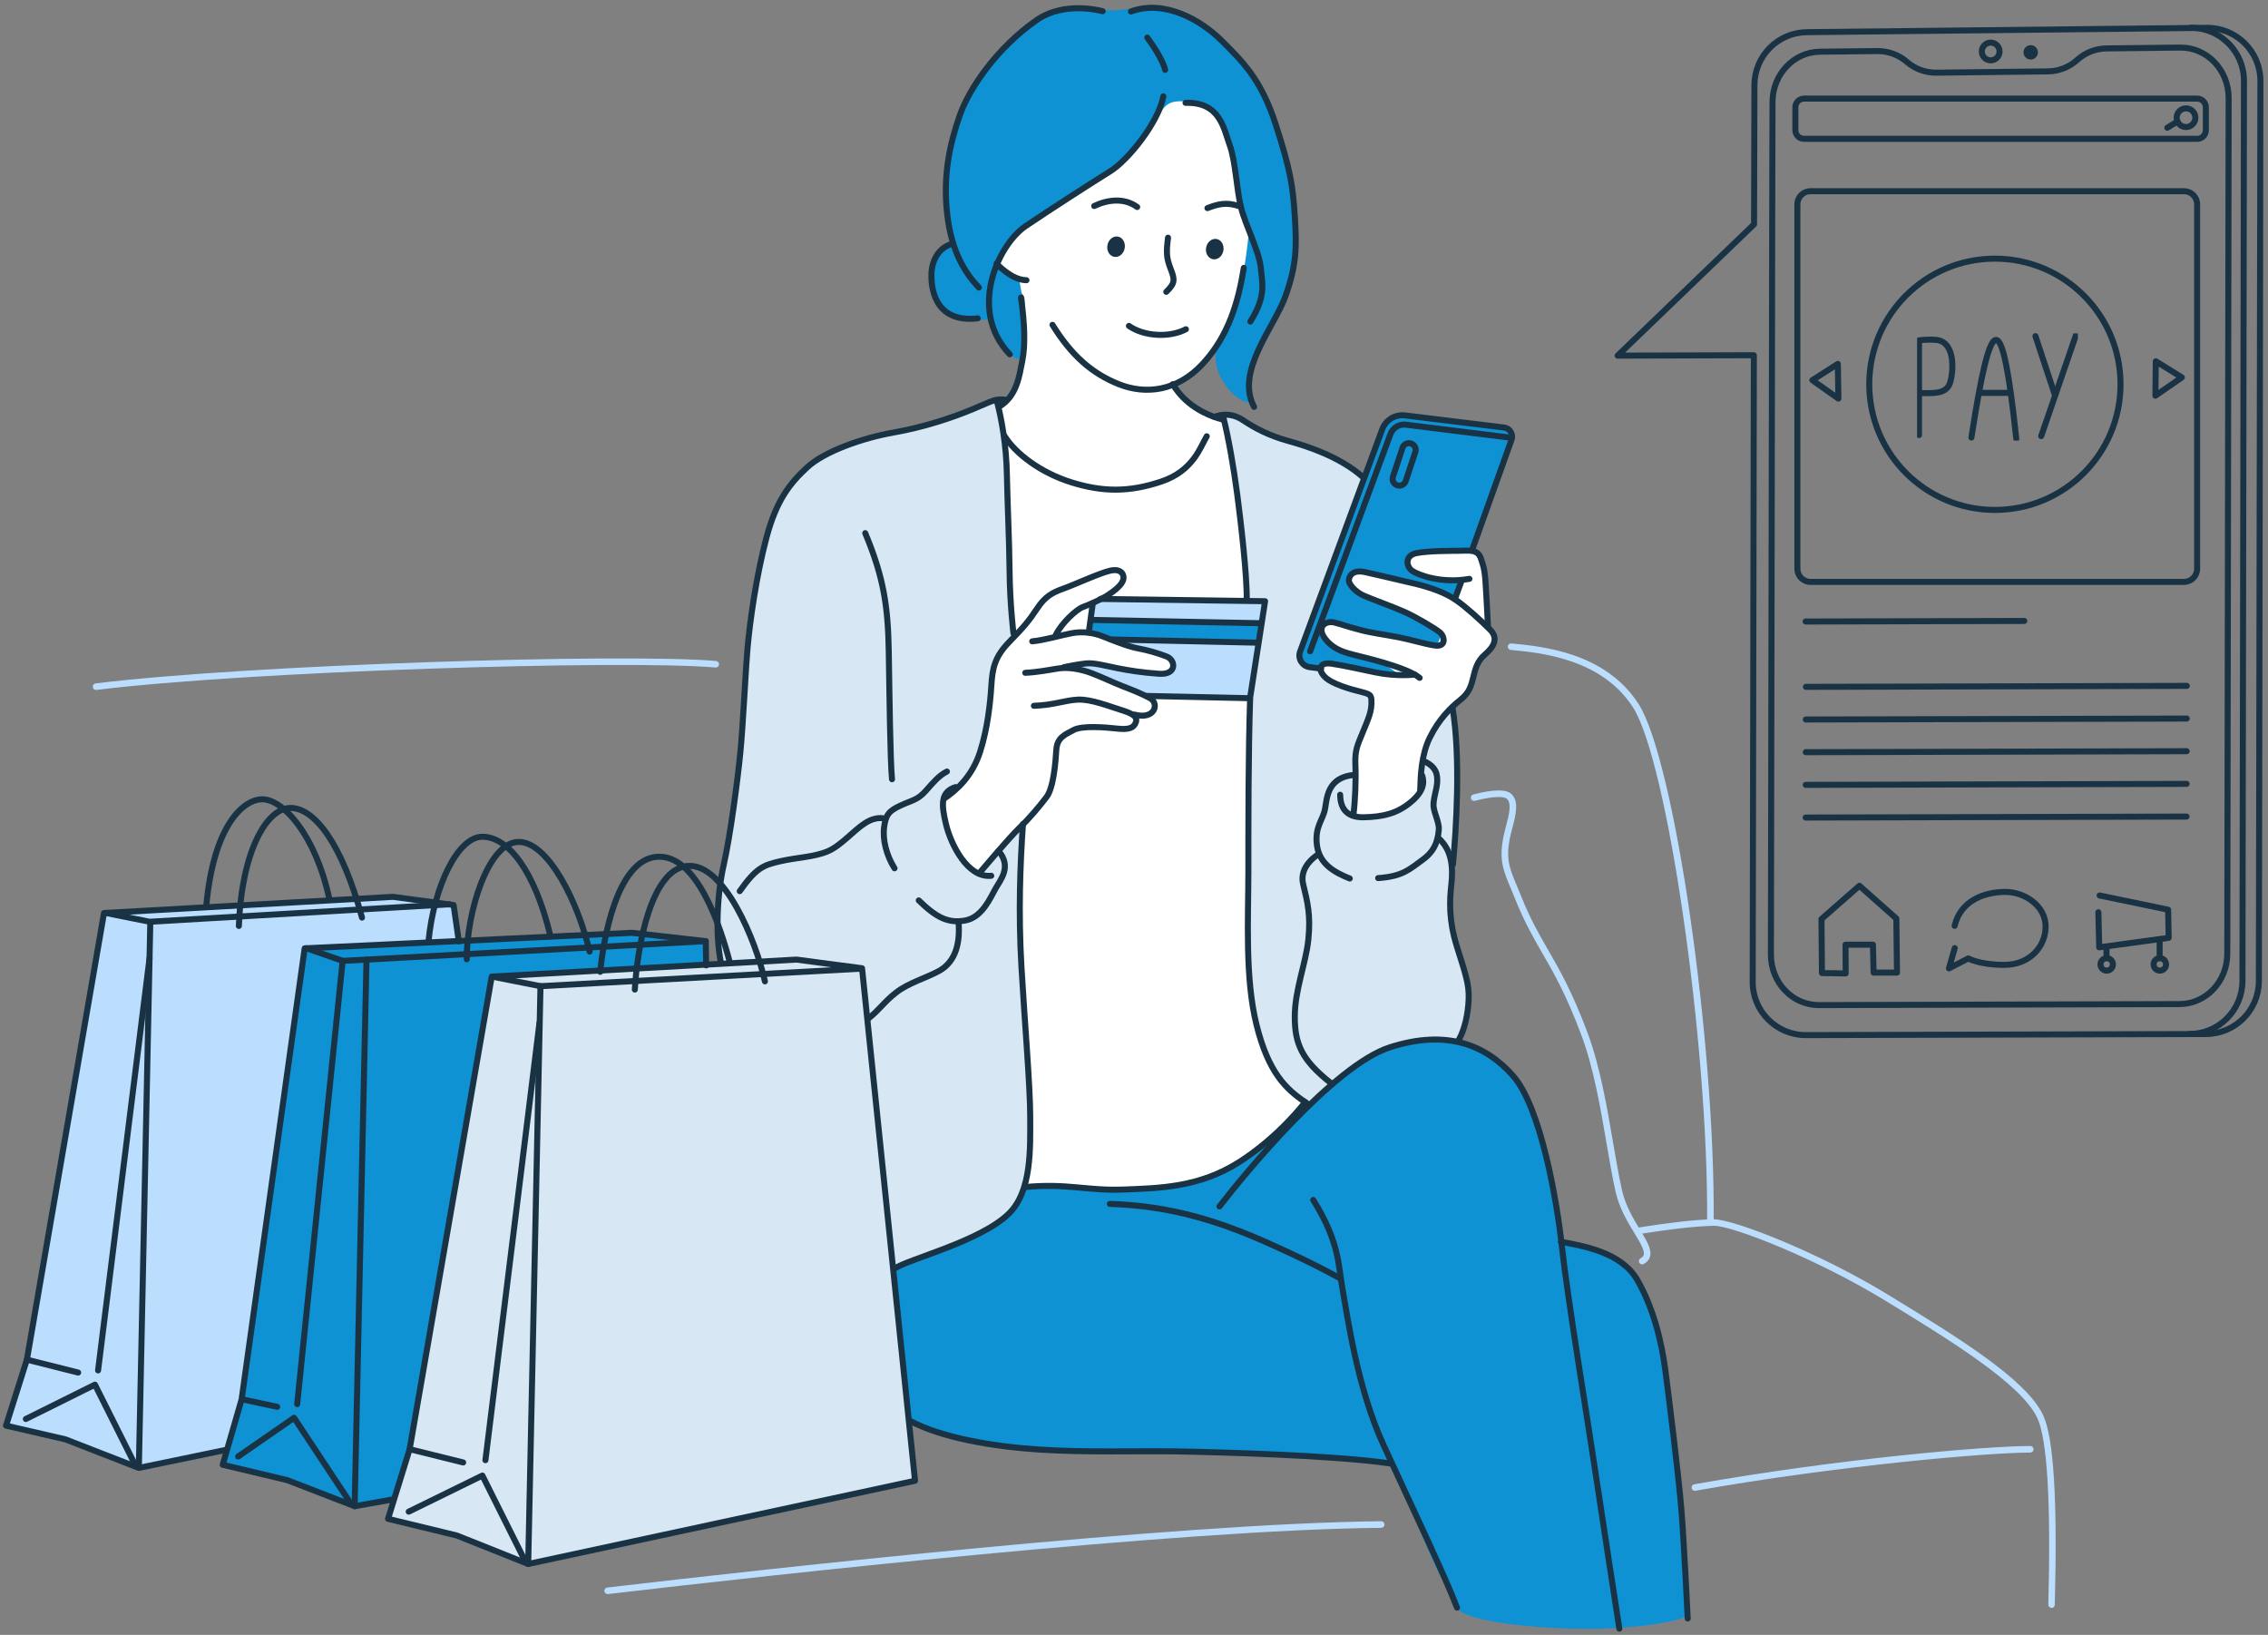 <svg width="376" height="271" viewBox="0 0 376 271" fill="none" xmlns="http://www.w3.org/2000/svg">
<rect x="0" y="0" width="376" height="271" fill="#808080" stroke="none"/>
<path fill-rule="evenodd" clip-rule="evenodd" d="M166.532 71.84C166.532 71.84 167.093 85.515 167.312 90.416C167.688 98.742 167.576 106.012 168.149 114.332C168.474 119.019 169.367 197.053 169.367 197.053C169.367 197.053 175.435 196.615 176.659 196.789C179.814 197.238 191.109 197.21 194.77 196.671C199.542 195.963 204.268 192.893 208.501 190.686C210.528 189.631 217.433 182.642 217.433 182.642C217.433 182.642 214.587 180.16 214.143 179.088C213.509 177.539 212.903 175.967 212.454 174.356C210.259 166.446 209.821 158.114 207.553 150.176C205.593 143.316 209.181 138.55 208.63 131.516C207.957 122.949 209.226 100.443 208.934 93.15C208.642 85.959 203.017 69.712 203.017 69.712L200.327 68.735C200.327 68.735 199.115 72.306 198.301 73.165C196.089 75.506 193.45 79.043 190.307 79.834C184.401 81.311 179.163 79.812 173.566 77.633C171.612 76.876 166.532 71.834 166.532 71.834V71.84Z" fill="white"/>
<path fill-rule="evenodd" clip-rule="evenodd" d="M202.45 68.769C202.45 68.769 203.679 73.821 204.459 77.268C205.453 81.686 206.009 88.839 206.278 92.617C206.901 101.341 206.84 109.823 207.059 118.575C207.306 128.31 206.963 138.449 206.84 148.189C206.75 155.122 206.598 160.798 207.727 167.579C208.35 171.313 209.399 174.866 211.606 178.077C212.942 180.02 217.04 183.382 217.04 183.382C217.04 183.382 227.892 176.483 232.209 174.327C233.904 173.48 241.904 172.811 241.904 172.811C241.904 172.811 243.543 168.494 243.482 165.631C243.369 160.573 240.417 155.835 240.417 150.777C240.417 146.224 241.438 134.682 241.674 128.664C241.882 123.403 240.815 117.329 240.815 117.329C240.815 117.329 240.119 108.324 239.266 102.699C238.407 97.04 237.727 91.601 234.64 86.61C233.135 84.179 226.921 79.89 226.921 79.89C226.921 79.89 224.422 77.302 222.373 76.286C218.079 74.153 214.093 73.277 209.905 71.795C208.754 71.391 207.21 69.897 205.273 69.123C203.662 68.477 202.45 68.763 202.45 68.763V68.769Z" fill="#D7E8F4"/>
<path fill-rule="evenodd" clip-rule="evenodd" d="M166.846 65.827C166.846 65.827 165.409 65.85 164.073 66.523C160.912 68.129 157.331 69.184 154.271 70.279C147.478 72.704 138.479 72.777 132.994 78.256C127.582 83.668 126.156 91.977 125.045 98.921C123.922 105.944 123.198 114.432 123.002 121.989C122.828 128.866 120.441 140.79 119.571 145.887C118.83 150.227 119.06 153.78 119.094 155.268C119.128 156.761 119.65 159.703 119.65 159.703C119.65 159.703 124.287 162.022 126.201 163.094C128.076 164.144 131.574 166.631 133.033 167.944C142.313 176.292 143.56 187.683 145.154 199.242C145.788 203.823 148.062 210.649 148.062 210.649C148.062 210.649 152.413 208.522 153.047 208.325C154.804 207.769 162.013 204.884 163.658 204.064C167.211 202.29 168.94 199.893 169.883 196.306C170.826 192.718 171.399 182.58 169.895 170.499C168.721 161.073 169.069 151.585 169.182 142.592C169.221 139.252 169.642 135.417 169.642 135.417C169.642 135.417 169.187 124.246 169.401 119.681C169.664 114.034 168.065 105.59 168.065 105.59C168.065 105.59 167.116 94.801 167.29 86.84C167.368 83.298 167.256 78.947 167.037 76.538C166.751 73.4 166.852 65.833 166.852 65.833L166.846 65.827Z" fill="#D7E8F4"/>
<path fill-rule="evenodd" clip-rule="evenodd" d="M181.19 99.207L209.731 99.657L207.25 115.847L180.32 114.376L179.663 110.637L181.19 99.207Z" fill="#BBDEFF"/>
<path fill-rule="evenodd" clip-rule="evenodd" d="M156.662 132.217C156.662 132.217 158.448 131.448 160.3 128.855C161.642 126.974 163.146 123.409 163.416 121.972C164.073 118.396 163.882 113.512 164.971 109.975C165.88 107.017 167.116 106.786 168.946 104.664C170.512 102.845 171.843 100.347 173.948 98.843C175.896 97.456 180.64 96.199 182.778 95.132C183.441 94.801 185.585 94.29 186.399 94.537C187.236 94.79 185.49 97.181 184.872 97.799C182.778 99.893 179.831 99.556 177.99 101.689C177.759 101.958 174.913 104.827 175.026 105.276C175.127 105.675 178.674 104.507 179.606 104.586C180.898 104.704 184.648 105.024 185.22 105.136C186.107 105.31 185.905 106.697 187.511 107.056C189.711 107.55 192.737 108.094 194.264 109.229C194.871 109.678 194.82 110.16 194.713 110.986C194.641 111.575 193.086 111.867 192.827 111.884C190.009 112.064 185.467 110.834 183.014 110.419C180.561 109.998 178.579 110.054 178.579 110.581C178.579 111.435 187.533 113.759 189.717 115.252C190.071 115.494 192.625 116.891 191.929 117.711C191.233 118.531 188.858 118.817 188.858 118.817C188.858 118.817 188.129 120.524 187.713 120.658C185.872 121.27 179.112 120.574 179.112 120.574C179.112 120.574 177.72 120.956 176.575 121.764C174.251 123.404 175.407 126.907 174.633 129.382C172.965 134.716 167.772 138.6 165.639 140.852C163.506 143.103 163.175 145.478 161.541 144.417C158.908 142.704 156.808 137.663 156.46 134.794C156.337 133.756 156.668 132.212 156.668 132.212L156.662 132.217Z" fill="white"/>
<path fill-rule="evenodd" clip-rule="evenodd" d="M165.981 67.478C165.981 67.478 167.806 66.394 168.805 62.841C169.872 59.068 170.113 52.724 169.861 49.558C169.754 48.222 166.711 46.577 165.881 45.746C164.342 44.208 164.095 42.614 165.095 40.346C166.509 37.146 169.069 34.547 171.343 31.981C177.019 25.576 183.177 18.339 191.777 16.099C194.977 15.263 198.93 14.555 201.624 17.054C203.567 18.856 205.049 22.454 205.857 24.891C207.019 28.388 207.115 32.161 207.232 35.798C207.401 41.092 205.829 49.878 203.252 54.667C201.388 58.125 201.45 58.119 198.896 61.1C198.649 61.387 194.888 64.121 194.888 64.121C194.888 64.121 195.791 65.906 197.262 66.922C199.62 68.556 201.327 69.117 201.327 69.117C201.327 69.117 200.384 73.277 197.464 76.69C193.647 81.153 187.544 81.799 181.97 81.047C178.573 80.592 175.419 79.643 172.415 77.931C169.17 76.078 166.919 72.979 166.919 72.979L165.976 67.483L165.981 67.478Z" fill="white"/>
<path fill-rule="evenodd" clip-rule="evenodd" d="M231.564 112.192C229.267 112.978 226.382 111.687 224.024 111.272C221.66 110.856 218.348 110.789 218.348 110.789C218.348 110.789 215.109 110.216 215.266 109.268C215.541 107.628 217.332 103.418 217.332 103.418L229.149 71.514C229.149 71.514 229.812 69.897 230.789 69.252C231.76 68.606 233.051 68.937 233.051 68.937L247.833 70.655C247.833 70.655 250.168 71.014 250.6 71.553C251.459 72.62 250.252 74.242 250.252 74.242L244.088 91.05L238.317 106.809C238.317 106.809 234.949 111.03 231.558 112.192H231.564Z" fill="#0F92D4"/>
<path fill-rule="evenodd" clip-rule="evenodd" d="M230.598 134.867C233.36 133.947 235.633 131.14 235.633 131.14C235.633 131.14 236.043 123.42 239.007 119.552C239.479 118.935 242.859 115.376 243.268 114.809C244.414 113.22 245.02 109.644 245.261 109.464C246.131 108.807 247.77 107 247.827 106.298C247.922 105.018 246.474 104.008 246.474 104.008C246.474 104.008 246.502 96.008 246.204 94.773C245.946 93.683 245.615 92.359 244.84 91.814C243.167 90.635 240.422 91.09 238.867 91.331C236.599 91.691 234 91.427 233.365 92.695C233.034 93.364 233.68 94.604 235.28 95.306C236.88 96.008 242.106 96.401 242.106 96.401L240.938 99.247C240.938 99.247 238.833 98.006 238.597 97.922C235.465 96.749 231.159 95.811 227.869 95.154C227.437 95.07 223.075 94.189 223.384 95.895C223.546 96.794 225.843 98.753 226.505 99.095C229.806 100.791 233.91 101.942 235.398 102.761C236.891 103.581 238.872 104.339 239.299 105.377C239.501 105.866 239.692 106.753 239.181 106.899C238.249 107.163 234.056 106.034 233.175 105.883C229.587 105.265 227.235 105.215 223.816 103.935C222.682 103.514 220.341 102.026 219.134 103.233C217.444 104.923 220.818 107.224 222.137 107.758C223.182 108.184 227.128 109.161 228.419 109.706C229.705 110.25 231.479 111.21 231.692 111.85C231.816 112.221 227.617 111.424 226.971 111.266C224.624 110.677 223.075 110.233 220.695 110.02C220.206 109.975 219.083 109.919 218.82 110.565C218.455 111.48 220.341 112.827 221.705 113.529C223.069 114.23 226.174 113.77 227.319 115.634C228.285 117.2 225.596 121.602 225.281 123.173C224.456 127.283 224.63 135.154 224.63 135.154C224.63 135.154 227.836 135.794 230.598 134.873V134.867Z" fill="white"/>
<path fill-rule="evenodd" clip-rule="evenodd" d="M169.934 196.772C169.934 196.772 168.536 200.864 165.701 202.818C163.994 203.991 159.795 205.99 156.168 207.096C153.754 207.831 148.315 210.627 148.315 210.627L150.734 235.457C150.734 235.457 154.249 236.951 157.19 237.731C160.828 238.708 164.286 239.073 167.481 239.814C172.617 240.998 181.274 240.386 186.467 240.386C194.961 240.386 202.528 240.953 211.022 240.953C216.535 240.953 230.396 242.57 230.396 242.57C230.396 242.57 233.871 250.037 236.661 256.65C238.716 261.528 239.518 262.286 241.556 266.485C242.684 268.815 254.569 270.022 263.652 270C271.214 269.977 279.832 268.703 279.832 267.501C279.832 266.39 279.748 264.408 279.31 257.206C278.956 251.35 277.794 243.328 277.216 235.485C276.677 228.193 274.353 219.149 271.894 212.755C269.648 206.922 259.088 206.085 259.088 206.085C259.088 206.085 257.567 196.648 256.983 194.1C256.405 191.551 255.698 189.451 254.659 185.331C253.632 181.261 250.51 177.842 248.843 176.517C246.648 174.771 244.228 173.306 241.955 172.638C235.05 170.605 227.493 174.659 221.829 179.183C216.905 183.119 213.756 187.239 209.461 190.102C205.599 192.679 200.681 194.947 196.151 196.025C189.633 197.575 188.6 197.047 181.925 197.047C181.471 197.047 175.189 196.654 173.74 196.581C171.893 196.485 169.928 196.766 169.928 196.766L169.934 196.772Z" fill="#0F92D4"/>
<path fill-rule="evenodd" clip-rule="evenodd" d="M168.951 46.392L165.437 43.72C165.437 43.72 166.633 40.862 167.812 39.464C170.187 36.641 180.954 31.072 185.99 26.833C187.674 25.413 189.695 23.038 190.924 21.124C193.024 17.856 192.906 16.183 197.711 16.981C200.951 17.52 202.876 20.287 203.595 22.544C204.443 25.205 204.937 29.651 205.56 32.84C206.233 36.309 207.064 38.184 207.064 38.184C207.064 38.184 206.486 45.011 205.133 49.682C204.05 53.415 201.686 57.474 201.686 57.474C201.686 57.474 200.973 60.129 202.506 62.807C204.33 66.001 206.52 66.838 207.143 66.653C208.26 66.321 206.84 66.046 207.295 62.987C207.755 59.933 208.844 58.277 209.894 55.964C213.178 48.739 215.929 41.749 214.638 33.575C213.717 27.731 211.64 19.108 208.574 14.106C206.778 11.17 203.921 7.746 201.192 5.568C198.599 3.49 195.544 1.958 192.552 1.234C189.431 0.481 187.444 1.795 184.025 1.7C181.6 1.632 176.648 0.925 174.358 1.93C165.976 5.618 160.16 14.522 158.055 23.257C157.387 26.019 156.865 29.202 156.994 32.593C157.134 36.45 157.976 40.357 157.976 40.357C157.976 40.357 155.001 42.238 154.664 44.04C154.339 45.769 155.327 49.906 156.64 51.22C157.634 52.214 159.004 52.983 160.126 53.095C161.075 53.19 164.376 52.921 164.376 52.921C164.376 52.921 166.38 59.865 169.266 59.5C170.484 59.349 169.861 55.885 169.81 53.016C169.76 50.142 168.968 46.381 168.968 46.381L168.951 46.392Z" fill="#0F92D4"/>
<path fill-rule="evenodd" clip-rule="evenodd" d="M180.825 102.464L208.984 103.306L208.479 106.657L184.873 106.27L180.499 104.833L180.825 102.464Z" fill="#0F92D4"/>
<path fill-rule="evenodd" clip-rule="evenodd" d="M17.348 151.052L65.161 148.655L75.205 150.014L76.064 156.088L41.443 239.179L22.86 243.384C22.86 243.384 18.122 241.049 12.784 239.37C7.445 237.686 1.09 236.614 1.09 236.614L4.323 225.622L17.353 151.052H17.348Z" fill="#BBDEFF"/>
<path fill-rule="evenodd" clip-rule="evenodd" d="M50.515 156.891L105.02 154.505L117 156.009L117.713 167.95L85.776 224.752L68.378 247.623L58.666 250.009C58.666 250.009 53.984 247.69 48.544 245.888C43.11 244.086 36.923 242.8 36.923 242.8L40.196 231.96L50.515 156.891Z" fill="#0F92D4"/>
<path fill-rule="evenodd" clip-rule="evenodd" d="M81.605 161.741L132.377 159.108L143.111 160.422L151.7 245.456L87.567 259.249C87.567 259.249 82.053 256.824 76.159 254.82C70.264 252.816 64.33 251.968 64.33 251.968L68.064 240.151L81.61 161.741H81.605Z" fill="#D7E8F4"/>
<path d="M283.554 202.857C283.256 202.857 283.015 202.61 283.015 202.313C283.223 173.059 276.441 126.154 270.726 117.256C265.511 109.144 255.344 108.19 250.46 107.735C250.162 107.707 249.943 107.443 249.971 107.146C249.999 106.848 250.269 106.629 250.561 106.657C255.619 107.134 266.14 108.122 271.641 116.678C277.564 125.885 284.317 172.312 284.104 202.33C284.104 202.627 283.857 202.868 283.56 202.868L283.554 202.857Z" fill="#BBDEFF"/>
<path d="M15.916 114.371C15.647 114.371 15.411 114.169 15.377 113.894C15.338 113.596 15.551 113.327 15.849 113.287C40.572 110.194 103.572 108.235 118.707 109.565C119.004 109.593 119.229 109.857 119.201 110.155C119.173 110.452 118.92 110.682 118.611 110.649C103.515 109.318 40.662 111.278 15.983 114.365C15.961 114.365 15.939 114.365 15.916 114.365V114.371Z" fill="#BBDEFF"/>
<path d="M280.982 247.117C280.724 247.117 280.494 246.932 280.449 246.668C280.399 246.371 280.595 246.09 280.887 246.04C304.645 241.812 329.408 239.69 336.588 239.69C336.892 239.69 337.133 239.932 337.133 240.235C337.133 240.538 336.892 240.779 336.588 240.779C329.638 240.779 304.443 242.952 281.078 247.112C281.044 247.112 281.011 247.123 280.982 247.123V247.117Z" fill="#BBDEFF"/>
<path d="M100.737 264.234C100.462 264.234 100.231 264.032 100.198 263.751C100.164 263.454 100.377 263.184 100.675 263.151C127.998 259.956 195.196 252.496 228.986 252.164C229.284 252.164 229.525 252.406 229.531 252.703C229.531 253.006 229.295 253.248 228.992 253.253C195.258 253.579 128.104 261.04 100.798 264.234C100.776 264.234 100.753 264.234 100.737 264.234Z" fill="#BBDEFF"/>
<path d="M340.12 266.53H340.108C339.805 266.519 339.569 266.272 339.58 265.974C340.024 249.037 339.412 238.64 337.762 235.07C335.134 229.383 323.081 222.023 312.437 215.528C301.294 208.724 287.113 203.099 284.053 203.188C281.056 203.267 277.025 203.716 271.731 204.564C271.428 204.603 271.153 204.407 271.108 204.115C271.063 203.817 271.265 203.537 271.557 203.492C276.901 202.638 280.977 202.184 284.025 202.105C284.048 202.105 284.076 202.105 284.098 202.105C287.455 202.105 301.586 207.64 312.999 214.607C324.294 221.501 335.976 228.631 338.738 234.621C340.479 238.393 341.108 248.661 340.653 266.008C340.647 266.3 340.406 266.536 340.108 266.536L340.12 266.53Z" fill="#BBDEFF"/>
<path d="M272.247 209.588C272.056 209.588 271.871 209.487 271.77 209.308C271.624 209.044 271.72 208.718 271.984 208.567C272.376 208.348 272.466 208.14 272.505 207.994C272.696 207.27 271.899 205.951 270.967 204.424C269.845 202.571 268.447 200.269 267.835 197.535C267.301 195.138 266.835 192.41 266.341 189.524C265.342 183.663 264.202 177.022 262.165 171.577C259.655 164.868 257.64 161.37 255.686 157.985C254.154 155.33 252.711 152.82 251.178 148.986C250.926 148.352 250.679 147.779 250.46 147.246C249.247 144.366 248.512 142.626 249.202 138.937C249.32 138.314 249.489 137.646 249.668 136.978C250.151 135.12 250.656 133.194 249.831 132.414C249.427 132.032 247.793 131.886 244.52 132.745C244.228 132.829 243.931 132.65 243.858 132.358C243.779 132.066 243.953 131.768 244.245 131.695C247.574 130.825 249.708 130.803 250.578 131.628C251.875 132.852 251.285 135.092 250.724 137.253C250.555 137.899 250.387 138.539 250.275 139.134C249.646 142.502 250.291 144.035 251.47 146.819C251.695 147.352 251.936 147.936 252.194 148.576C253.699 152.338 255.125 154.813 256.635 157.435C258.605 160.854 260.643 164.396 263.187 171.189C265.258 176.73 266.403 183.428 267.414 189.333C267.908 192.208 268.368 194.925 268.901 197.294C269.474 199.854 270.816 202.071 271.899 203.857C273 205.67 273.864 207.101 273.555 208.275C273.421 208.791 273.067 209.207 272.511 209.515C272.427 209.56 272.337 209.583 272.247 209.583V209.588Z" fill="#BBDEFF"/>
<path d="M167.407 58.737C160.474 51.534 165.381 40.66 170.007 37.499C173.471 35.136 181.167 30.179 184.075 28.382C186.983 26.586 192.097 20.253 192.867 15.97" stroke="#1A3344" stroke-linecap="round" stroke-linejoin="round"/>
<path d="M196.544 17.048C202.27 16.863 202.876 21.32 203.864 24.043C204.852 26.766 204.993 31.364 205.739 34.367C206.486 37.37 208.743 41.592 209.024 44.41C209.304 47.228 209.883 49.132 207.295 53.303" stroke="#1A3344" stroke-linecap="round" stroke-linejoin="round"/>
<path d="M162.097 52.769C154.529 53.639 154.361 47.015 154.417 45.353C154.456 44.18 154.928 41.244 157.965 40.362" stroke="#1A3344" stroke-linecap="round" stroke-linejoin="round"/>
<path d="M162.288 47.661C159.296 44.556 157.482 40.509 156.949 34.721C156.416 28.933 157.404 24.049 159.071 19.243C160.738 14.438 165.482 7.768 171.832 3.35C176.575 0.044 182.801 1.862 182.801 1.862" stroke="#1A3344" stroke-linecap="round" stroke-linejoin="round"/>
<path d="M187.494 1.907C193.052 -0.153 199.137 3.345 202.539 6.747C205.941 10.149 209.057 13.073 211.499 20.641C213.941 28.209 214.329 30.752 214.66 35.877C214.991 41.003 214.946 43.928 213.127 49.053C211.308 54.178 204.746 61.555 207.906 67.45" stroke="#1A3344" stroke-linecap="round" stroke-linejoin="round"/>
<path d="M181.403 34.148C183.598 33.104 186.332 32.728 188.527 34.311" stroke="#1A3344" stroke-linecap="round" stroke-linejoin="round"/>
<path d="M200.176 34.496C201.916 33.828 203.309 33.452 205.425 34.176" stroke="#1A3344" stroke-linecap="round" stroke-linejoin="round"/>
<path d="M193.641 39.397C193.349 41.783 193.349 42.692 194.046 44.489C194.742 46.285 194.904 46.897 193.349 48.374" stroke="#1A3344" stroke-linecap="round" stroke-linejoin="round"/>
<path d="M206.205 44.399C205.296 50.052 203.668 55.677 199.413 60.286C195.157 64.895 189.891 65.445 185.462 63.677C181.033 61.909 177.636 58.933 174.487 53.847" stroke="#1A3344" stroke-linecap="round" stroke-linejoin="round"/>
<path d="M187.157 54.021C189.616 55.75 193.838 56.031 196.606 54.577" stroke="#1A3344" stroke-linecap="round" stroke-linejoin="round"/>
<path d="M170.17 46.448C167.655 46.425 165.218 43.691 165.218 43.691" stroke="#1A3344" stroke-linecap="round" stroke-linejoin="round"/>
<path d="M169.271 49.322C169.889 53.752 169.995 57.266 169.49 59.77C168.985 62.274 168.615 65.648 165.628 67.427" stroke="#1A3344" stroke-linecap="round" stroke-linejoin="round"/>
<path d="M194.422 63.683C195.387 65.288 197.683 68.241 202.809 69.572" stroke="#1A3344" stroke-linecap="round" stroke-linejoin="round"/>
<path d="M201.327 69.112C202.455 68.657 204.184 68.393 206.099 69.673C208.013 70.953 210.337 72.199 213.571 73.092C216.804 73.984 222.11 75.702 225.927 79.065" stroke="#1A3344" stroke-linecap="round" stroke-linejoin="round"/>
<path d="M202.826 69.229C203.69 72.682 204.527 77.482 205.116 81.967C205.706 86.453 206.767 95.542 206.688 99.511" stroke="#1A3344" stroke-linecap="round" stroke-linejoin="round"/>
<path d="M166.543 72.278C168.283 75.102 172.432 78.335 177.619 79.952C182.806 81.569 187.163 81.614 192.513 79.829C197.863 78.043 199.025 74.018 200.064 72.317" stroke="#1A3344" stroke-linecap="round" stroke-linejoin="round"/>
<path d="M165.274 66.495C166.055 69.488 166.835 73.749 166.931 78.784C167.026 83.82 167.318 89.344 167.374 94.756C167.43 100.168 168.014 104.968 168.014 104.968" stroke="#1A3344" stroke-linecap="round" stroke-linejoin="round"/>
<path d="M166.863 66.282C164.932 66.074 164.954 66.282 161.322 67.798C157.69 69.314 153.087 70.824 148.107 71.7C143.127 72.575 136.739 74.776 133.853 77.437C130.968 80.098 128.722 82.871 127.049 89.181C125.376 95.491 124.31 103.053 123.933 107.426C123.557 111.8 123.198 120.142 122.727 124.852C122.255 129.562 121.087 138.466 119.976 143.389C118.864 148.313 118.595 154.892 119.493 159.456" stroke="#1A3344" stroke-linecap="round" stroke-linejoin="round"/>
<path d="M143.442 88.373C146.501 95.693 147.22 100.493 147.343 107.993C147.467 115.494 147.585 126.11 147.882 129.169" stroke="#1A3344" stroke-linecap="round" stroke-linejoin="round"/>
<path d="M122.636 147.717C125.354 143.878 126.516 143.406 129.362 142.76C132.208 142.115 134.97 142.07 137.21 141.121C139.45 140.172 141.421 137.719 143.43 136.433C145.44 135.148 146.788 135.743 146.788 135.743" stroke="#1A3344" stroke-linecap="round" stroke-linejoin="round"/>
<path d="M148.298 143.928C146.956 141.795 146.299 139.173 146.574 137.107C146.849 135.041 147.366 134.418 149.297 133.525C151.228 132.633 152.132 132.616 153.474 131.1C154.816 129.584 155.635 128.591 156.983 127.889" stroke="#1A3344" stroke-linecap="round" stroke-linejoin="round"/>
<path d="M152.317 149.256C155.22 152.079 157.179 153.096 160.003 152.585C162.827 152.074 164.157 148.863 165.022 147.33C165.886 145.797 167.778 143.692 165.549 141.054" stroke="#1A3344" stroke-linecap="round" stroke-linejoin="round"/>
<path d="M158.414 130.471C155.893 131.274 156.045 133.374 156.848 136.692C157.651 140.009 160.435 145.584 164.331 145.169" stroke="#1A3344" stroke-linecap="round" stroke-linejoin="round"/>
<path d="M156.489 132.408C158.661 130.938 161.199 128.63 162.479 124.639C163.758 120.647 164.179 116.375 164.353 113.602C164.528 110.829 164.876 108.914 167.307 106.416C169.737 103.918 170.568 102.947 171.921 100.898C173.274 98.849 174.453 98.225 176.401 97.529C178.349 96.833 182.183 95.037 184.013 94.604C185.844 94.172 186.495 95.228 186.186 96.188C185.877 97.147 184.418 98.175 183.486 98.764C182.554 99.354 180.538 100.252 179.511 100.628C178.484 101.004 175.991 103.261 175.02 105.282" stroke="#1A3344" stroke-linecap="round" stroke-linejoin="round"/>
<path d="M171.13 106.309C173.302 106.09 175.632 105.355 177.619 104.973C179.606 104.591 181.409 104.939 182.773 105.467C184.137 105.995 186.731 107.106 188.628 107.471C190.526 107.836 191.744 108.207 193.355 108.802C194.966 109.397 195.14 111.889 192.193 111.687C189.246 111.485 187.208 111.148 185.226 110.755C183.244 110.362 181.431 109.851 180.129 109.964C178.826 110.076 176.39 110.587 176.39 110.587" stroke="#1A3344" stroke-linecap="round" stroke-linejoin="round"/>
<path d="M169.973 111.525C172.106 111.424 173.875 111.047 175.447 110.806C177.019 110.565 179.118 110.873 181.004 111.598C182.891 112.322 184.306 113.04 186.158 113.765C188.011 114.489 189.049 114.887 190.638 115.718C192.227 116.549 191.547 119.384 188.061 118.447" stroke="#1A3344" stroke-linecap="round" stroke-linejoin="round"/>
<path d="M171.405 116.993C174.756 116.88 176.463 116.083 178.68 115.971C180.898 115.859 184.042 117.133 185.793 117.666C187.545 118.2 188.639 118.716 188.319 119.698C187.999 120.681 187.124 120.984 185.198 120.771C183.272 120.557 179.404 120.237 177.99 121.007C176.575 121.776 175.25 122.225 175.121 124.302C174.992 126.379 174.672 130.578 173.487 132.133C172.303 133.688 170.681 135.636 169.002 137.231C167.323 138.825 162.31 144.793 162.31 144.793" stroke="#1A3344" stroke-linecap="round" stroke-linejoin="round"/>
<path d="M143.908 168.871C145.788 167.422 146.496 166.131 148.567 164.52C150.639 162.909 153.423 162.168 155.658 160.955C157.892 159.742 159.312 157.177 158.897 152.703" stroke="#1A3344" stroke-linecap="round" stroke-linejoin="round"/>
<path d="M169.591 136.579C169.137 143.237 168.805 151.046 169.339 160.242C169.872 169.438 170.793 180.025 170.793 185.123C170.793 190.22 171.096 197.457 167.222 201.201C162.434 205.827 150.599 208.69 148.286 210.29" stroke="#1A3344" stroke-linecap="round" stroke-linejoin="round"/>
<path d="M207.249 115.847C206.946 125.121 206.963 136.602 206.963 144.343C206.963 152.085 206.362 162.078 208.316 169.898C210.27 177.718 213.127 180.548 216.596 182.821" stroke="#1A3344" stroke-linecap="round" stroke-linejoin="round"/>
<path d="M220.65 179.543C215.749 175.68 214.654 172.969 214.654 168.528C214.654 164.088 216.501 159.703 216.906 155.723C217.31 151.743 216.788 149.609 216.041 146.555C215.294 143.501 218.579 141.598 218.579 141.598" stroke="#1A3344" stroke-linecap="round" stroke-linejoin="round"/>
<path d="M238.497 138.954C240.664 140.852 240.933 143.737 240.619 146.538C240.304 149.34 240.169 152.54 241.522 156.874C242.875 161.208 243.588 163.083 243.482 165.643C243.375 168.203 242.785 170.684 241.882 172.306" stroke="#1A3344" stroke-linecap="round" stroke-linejoin="round"/>
<path d="M223.771 145.623C221.138 144.574 218.713 143.17 218.326 140.088C217.938 137.006 219.342 135.928 219.673 134.07C220.004 132.212 220.06 128.86 224.495 128.445" stroke="#1A3344" stroke-linecap="round" stroke-linejoin="round"/>
<path d="M236.077 126.166C238.205 127.154 238.322 128.473 238.261 129.669C238.199 130.864 237.57 132.515 237.66 133.649C237.75 134.783 238.648 136.433 238.53 137.539C238.412 138.645 238.25 140.762 235.959 142.435C233.669 144.108 232.574 145.264 228.476 145.556" stroke="#1A3344" stroke-linecap="round" stroke-linejoin="round"/>
<path d="M222.177 131.74C222.205 133.593 222.907 135.552 226.146 135.473C229.385 135.395 231.631 134.811 233.82 133.02C236.01 131.229 236.172 129.781 235.779 128.557" stroke="#1A3344" stroke-linecap="round" stroke-linejoin="round"/>
<path d="M224.366 135.159C224.681 132.706 224.81 129.259 224.703 126.755C224.596 124.251 225.119 123.387 225.877 121.506C226.253 120.563 226.668 119.637 226.994 118.671C227.297 117.767 227.42 116.886 227.353 115.932C227.342 115.763 227.325 115.595 227.246 115.443C227.134 115.224 226.915 115.084 226.685 114.994C226.427 114.893 226.146 114.809 225.871 114.742C224.069 114.298 220.723 113.411 219.533 112.097C218.343 110.784 218.938 109.768 220.684 110.003C222.43 110.239 225.815 110.991 227.993 111.446C231.552 112.193 234.556 111.822 234.556 111.822" stroke="#1A3344" stroke-linecap="round" stroke-linejoin="round"/>
<path d="M235.448 130.949C235.521 128.563 235.622 125.105 237.076 122.191C238.53 119.277 240.439 117.324 242.067 116.044C243.695 114.764 243.925 113.512 244.251 112.254C244.576 110.997 244.829 109.644 246.21 108.465C247.591 107.286 248.495 105.832 247.035 104.378C245.576 102.924 243.145 100.69 241.444 99.511C239.743 98.332 237.452 97.406 233.943 96.603C230.435 95.8 228.324 95.272 226.365 94.846C224.405 94.419 223.782 95.272 223.631 96.025C223.479 96.777 224.709 98.13 226.09 98.736C227.471 99.342 231.058 100.617 232.989 101.498C234.92 102.379 237.935 104.17 238.726 104.838C239.518 105.506 239.844 107.331 237.8 106.988C235.757 106.646 234.14 106.079 231.838 105.63C229.536 105.181 227.544 104.962 225.343 104.378C223.142 103.794 222.643 103.553 221.234 103.193C219.825 102.834 218.297 103.828 219.533 105.652C220.768 107.477 222.558 108.044 224.153 108.471C225.747 108.897 233.079 110.503 235.358 112.367" stroke="#1A3344" stroke-linecap="round" stroke-linejoin="round"/>
<path d="M246.682 103.845C246.603 101.829 246.48 100.162 246.339 97.467C246.199 94.772 246.025 94.071 245.503 92.555C244.981 91.039 243.645 91.275 241.972 91.297C240.299 91.32 236.947 91.297 234.892 91.674C232.838 92.05 233.102 93.919 234.112 94.615C235.123 95.311 238.968 96.777 243.6 95.951" stroke="#1A3344" stroke-linecap="round" stroke-linejoin="round"/>
<path d="M219.033 110.834L217.107 110.581C215.872 110.418 215.109 109.155 215.541 107.993L229.155 71.166C229.728 69.611 231.288 68.657 232.933 68.859L249.348 70.868C250.314 70.986 250.92 71.969 250.594 72.884L244.093 91.05" stroke="#1A3344" stroke-linecap="round" stroke-linejoin="round"/>
<path d="M242.342 96.182L241.208 99.252" stroke="#1A3344" stroke-linecap="round" stroke-linejoin="round"/>
<path d="M217.197 107.96L230.514 71.958C230.901 70.902 231.968 70.257 233.085 70.397L250.634 72.575" stroke="#1A3344" stroke-linecap="round" stroke-linejoin="round"/>
<path d="M234.641 74.928C234.836 74.342 234.518 73.71 233.932 73.516C233.347 73.322 232.715 73.639 232.521 74.225L230.927 79.031C230.733 79.617 231.05 80.249 231.636 80.443C232.222 80.638 232.854 80.32 233.048 79.735L234.641 74.928Z" stroke="#1A3344" stroke-linecap="round" stroke-linejoin="round"/>
<path d="M190.206 6.236C192.839 9.806 193.164 11.58 193.164 11.58" stroke="#1A3344" stroke-linecap="round" stroke-linejoin="round"/>
<path d="M186.455 41.166C186.63 40.239 186.133 39.368 185.344 39.218C184.554 39.069 183.773 39.699 183.598 40.625C183.423 41.551 183.92 42.423 184.709 42.572C185.498 42.721 186.28 42.092 186.455 41.166Z" fill="#1A3344"/>
<path d="M202.815 41.565C202.991 40.639 202.493 39.767 201.704 39.618C200.915 39.469 200.133 40.098 199.958 41.024C199.783 41.95 200.281 42.822 201.07 42.971C201.859 43.121 202.64 42.491 202.815 41.565Z" fill="#1A3344"/>
<path d="M180.499 104.833L181.145 100.179" stroke="#1A3344" stroke-linecap="round" stroke-linejoin="round"/>
<path d="M182.436 99.281L209.731 99.657L207.238 115.735L190.065 115.359" stroke="#1A3344" stroke-linecap="round" stroke-linejoin="round"/>
<path d="M180.875 102.755L208.984 103.306" stroke="#1A3344" stroke-linecap="round" stroke-linejoin="round"/>
<path d="M184.171 106L208.529 106.534" stroke="#1A3344" stroke-linecap="round" stroke-linejoin="round"/>
<path d="M240.809 117.335C242.19 125.649 241.41 137.59 240.877 143.277" stroke="#1A3344" stroke-linecap="round" stroke-linejoin="round"/>
<path d="M169.933 196.772C176.945 196.098 180.185 197.412 186.208 197.182C192.232 196.951 198.845 196.85 205.498 192.589C212.15 188.328 216.366 182.692 216.366 182.692" stroke="#1A3344" stroke-linecap="round" stroke-linejoin="round"/>
<path d="M202.169 199.978C206.368 194.566 221.11 176.584 230.457 173.592C239.805 170.6 246.272 173.16 250.836 178.319C255.4 183.478 258.095 198.81 258.965 206.838C259.835 214.866 263.17 235.132 264.455 243.76C265.741 252.389 268.464 269.966 268.464 269.966" stroke="#1A3344" stroke-linecap="round" stroke-linejoin="round"/>
<path d="M258.785 205.827C262.49 206.551 268.733 207.545 271.411 212.126C274.089 216.707 275.47 222.377 276.099 227.205C276.727 232.033 278.31 244.72 278.76 250.407C279.209 256.094 279.798 268.282 279.798 268.282" stroke="#1A3344" stroke-linecap="round" stroke-linejoin="round"/>
<path d="M217.714 198.911C222.132 205.962 221.857 209.863 222.609 213.905C223.361 217.947 224.95 229.899 229.335 239.454C233.719 249.009 239.608 261.349 241.551 266.485" stroke="#1A3344" stroke-linecap="round" stroke-linejoin="round"/>
<path d="M150.734 235.457C156.017 238.332 164.606 239.78 172.342 240.285C180.078 240.79 188.712 240.487 195.039 240.588C201.366 240.689 221.206 241.217 230.396 242.576" stroke="#1A3344" stroke-linecap="round" stroke-linejoin="round"/>
<path d="M183.997 199.562C194.147 199.854 202.264 202.521 209.978 205.939C217.691 209.358 222.014 211.817 222.014 211.817" stroke="#1A3344" stroke-linecap="round" stroke-linejoin="round"/>
<path fill-rule="evenodd" clip-rule="evenodd" d="M81.52 161.881L67.912 240.218L64.33 251.76L75.732 254.528L87.567 259.249L151.7 245.456L142.914 160.5L132.04 159.063L81.52 161.881Z" stroke="#1A3344" stroke-linecap="round" stroke-linejoin="round"/>
<path d="M81.761 161.921L89.604 163.47L142.499 160.579" stroke="#1A3344" stroke-linecap="round" stroke-linejoin="round"/>
<path d="M89.604 163.47L87.567 259.249" stroke="#1A3344" stroke-linecap="round" stroke-linejoin="round"/>
<path d="M80.476 242.042L89.447 169.494" stroke="#1A3344" stroke-linecap="round" stroke-linejoin="round"/>
<path d="M67.912 240.218L76.788 242.419" stroke="#1A3344" stroke-linecap="round" stroke-linejoin="round"/>
<path d="M67.76 250.576L79.971 244.591L87.061 258.778" stroke="#1A3344" stroke-linecap="round" stroke-linejoin="round"/>
<path d="M105.245 164.032C105.643 156.84 107.962 143.995 114.019 143.541C120.077 143.086 125.342 155.992 126.813 162.673" stroke="#1A3344" stroke-linecap="round" stroke-linejoin="round"/>
<path d="M99.507 161.09C99.984 156.121 102.163 142.569 108.882 142.025C115.602 141.48 119.532 153.943 120.986 159.512" stroke="#1A3344" stroke-linecap="round" stroke-linejoin="round"/>
<path d="M65.268 248.526L58.795 249.672L47.646 245.36L36.923 242.8L40.056 231.971L50.509 157.199L104.784 154.623L117 156.009L117.073 160.023" stroke="#1A3344" stroke-linecap="round" stroke-linejoin="round"/>
<path d="M117 156.009L56.808 159.277L50.778 157.177" stroke="#1A3344" stroke-linecap="round" stroke-linejoin="round"/>
<path d="M60.76 159.086L58.795 249.672" stroke="#1A3344" stroke-linecap="round" stroke-linejoin="round"/>
<path d="M39.477 241.436L48.752 235.019L58.161 249.239" stroke="#1A3344" stroke-linecap="round" stroke-linejoin="round"/>
<path d="M40.196 231.96L45.956 233.195" stroke="#1A3344" stroke-linecap="round" stroke-linejoin="round"/>
<path d="M49.268 232.757L56.808 159.276" stroke="#1A3344" stroke-linecap="round" stroke-linejoin="round"/>
<path d="M37.535 240.319L23.012 243.322L10.847 238.59L1 236.316L4.458 225.375L17.241 151.344L65.161 148.66L75.199 150.019L76.069 156.043" stroke="#1A3344" stroke-linecap="round" stroke-linejoin="round"/>
<path d="M74.447 149.901L24.797 152.793L17.825 151.389" stroke="#1A3344" stroke-linecap="round" stroke-linejoin="round"/>
<path d="M24.915 152.955L23.023 243.12" stroke="#1A3344" stroke-linecap="round" stroke-linejoin="round"/>
<path d="M4.284 235.216L15.742 229.523L22.439 242.89" stroke="#1A3344" stroke-linecap="round" stroke-linejoin="round"/>
<path d="M4.458 225.375L12.958 227.519" stroke="#1A3344" stroke-linecap="round" stroke-linejoin="round"/>
<path d="M16.259 227.16L24.797 158.811" stroke="#1A3344" stroke-linecap="round" stroke-linejoin="round"/>
<path d="M77.383 159.007C77.327 151.417 80.836 139.796 85.838 139.566C90.84 139.336 95.903 149.688 97.745 157.738" stroke="#1A3344" stroke-linecap="round" stroke-linejoin="round"/>
<path d="M71.056 155.897C71.921 147.1 75.828 138.645 80.027 138.701C84.226 138.758 88.594 144.22 91.243 155.094" stroke="#1A3344" stroke-linecap="round" stroke-linejoin="round"/>
<path d="M39.601 153.483C40.062 141.116 44.205 133.93 48.168 133.93C52.131 133.93 56.679 139.796 60.013 152.102" stroke="#1A3344" stroke-linecap="round" stroke-linejoin="round"/>
<path d="M34.195 150.204C35.346 137.376 40.005 132.605 43.396 132.492C46.787 132.38 52.255 138.185 54.613 149.053" stroke="#1A3344" stroke-linecap="round" stroke-linejoin="round"/>
<path fill-rule="evenodd" clip-rule="evenodd" d="M290.762 58.883L268.177 58.95L290.796 37.179L290.858 14.106C290.869 9.289 294.748 5.382 299.565 5.332L365.843 4.613C370.744 4.562 374.746 8.526 374.741 13.427L374.488 162.617C374.482 167.461 370.558 171.391 365.708 171.402L299.396 171.582C294.518 171.593 290.56 167.641 290.571 162.763L290.762 58.888V58.883Z" stroke="#1A3344" stroke-linecap="round" stroke-linejoin="round"/>
<path fill-rule="evenodd" clip-rule="evenodd" d="M293.766 59.478L293.799 38.847L293.855 16.913C293.867 12.338 297.364 8.621 301.704 8.571L311.23 8.464C313.027 8.442 314.767 9.082 316.126 10.255C317.484 11.428 319.225 12.068 321.021 12.046L339.519 11.833C341.27 11.81 342.96 11.17 344.274 10.014L344.465 9.845C345.784 8.694 347.468 8.049 349.22 8.026L361.453 7.886C365.876 7.835 369.48 11.602 369.475 16.268L369.25 158.086C369.245 162.695 365.708 166.429 361.334 166.44L301.546 166.608C297.151 166.619 293.58 162.864 293.591 158.227L293.766 59.483V59.478Z" stroke="#1A3344" stroke-linecap="round" stroke-linejoin="round"/>
<path d="M363.12 4.608C368.021 4.557 372.023 8.521 372.018 13.421L371.765 162.611C371.759 167.456 367.836 171.386 362.985 171.397" stroke="#1A3344" stroke-linecap="round" stroke-linejoin="round"/>
<path d="M364.26 16.346H299.082C298.288 16.346 297.645 16.99 297.645 17.783V21.578C297.645 22.372 298.288 23.015 299.082 23.015H364.26C365.053 23.015 365.696 22.372 365.696 21.578V17.783C365.696 16.99 365.053 16.346 364.26 16.346Z" stroke="#1A3344" stroke-linecap="round" stroke-linejoin="round"/>
<path d="M362.076 31.695H300.148C298.949 31.695 297.976 32.667 297.976 33.867V94.284C297.976 95.484 298.949 96.457 300.148 96.457H362.076C363.275 96.457 364.248 95.484 364.248 94.284V33.867C364.248 32.667 363.275 31.695 362.076 31.695Z" stroke="#1A3344" stroke-linecap="round" stroke-linejoin="round"/>
<path d="M299.346 103.025L335.595 102.929" stroke="#1A3344" stroke-linecap="round" stroke-linejoin="round"/>
<path d="M299.391 113.854L362.542 113.692" stroke="#1A3344" stroke-linecap="round" stroke-linejoin="round"/>
<path d="M299.379 119.266L362.53 119.109" stroke="#1A3344" stroke-linecap="round" stroke-linejoin="round"/>
<path d="M299.368 124.683L362.519 124.521" stroke="#1A3344" stroke-linecap="round" stroke-linejoin="round"/>
<path d="M299.357 130.101L362.508 129.938" stroke="#1A3344" stroke-linecap="round" stroke-linejoin="round"/>
<path d="M299.346 135.519L362.497 135.356" stroke="#1A3344" stroke-linecap="round" stroke-linejoin="round"/>
<path d="M330.722 84.527C342.225 84.527 351.55 75.202 351.55 63.699C351.55 52.197 342.225 42.872 330.722 42.872C319.219 42.872 309.894 52.197 309.894 63.699C309.894 75.202 319.219 84.527 330.722 84.527Z" stroke="#1A3344" stroke-linecap="round" stroke-linejoin="round"/>
<path d="M304.685 60.32L300.457 63.02L304.78 66.074L304.685 60.32Z" stroke="#1A3344" stroke-linecap="round" stroke-linejoin="round"/>
<path d="M357.399 59.882L357.332 65.592L361.716 62.56L357.399 59.882Z" stroke="#1A3344" stroke-linecap="round" stroke-linejoin="round"/>
<path d="M330.026 10.002C330.838 10.002 331.496 9.344 331.496 8.532C331.496 7.719 330.838 7.061 330.026 7.061C329.214 7.061 328.555 7.719 328.555 8.532C328.555 9.344 329.214 10.002 330.026 10.002Z" stroke="#1A3344" stroke-linecap="round" stroke-linejoin="round"/>
<path d="M336.662 9.873C337.322 9.873 337.857 9.338 337.857 8.677C337.857 8.017 337.322 7.482 336.662 7.482C336.001 7.482 335.466 8.017 335.466 8.677C335.466 9.338 336.001 9.873 336.662 9.873Z" fill="#1A3344"/>
<path d="M302.052 161.297L301.973 152.338L308.261 146.825L314.385 152.259L314.492 161.219H310.613L310.506 156.593H305.959L305.987 161.354L302.052 161.297Z" stroke="#1A3344" stroke-linecap="round" stroke-linejoin="round"/>
<path d="M324.069 157.155L323.104 160.523L326.315 158.867C326.315 158.867 328.134 159.939 332.282 159.939C336.431 159.939 339.131 156.969 339.131 153.573C339.131 150.176 335.707 147.847 332.445 147.847C329.184 147.847 325.091 149.132 324.047 153.466" stroke="#1A3344" stroke-linecap="round" stroke-linejoin="round"/>
<path d="M347.878 151.221L348.018 157.031L359.532 155.459L359.443 150.794L348.086 148.436" stroke="#1A3344" stroke-linecap="round" stroke-linejoin="round"/>
<path d="M362.407 21.062C363.262 21.062 363.956 20.368 363.956 19.513C363.956 18.657 363.262 17.963 362.407 17.963C361.551 17.963 360.857 18.657 360.857 19.513C360.857 20.368 361.551 21.062 362.407 21.062Z" stroke="#1A3344" stroke-linecap="round" stroke-linejoin="round"/>
<path d="M360.992 20.141L359.308 21.174" stroke="#1A3344" stroke-linecap="round" stroke-linejoin="round"/>
<path d="M349.225 157.042V158.822" stroke="#1A3344" stroke-linecap="round" stroke-linejoin="round"/>
<path d="M349.259 160.893C349.83 160.893 350.292 160.431 350.292 159.86C350.292 159.29 349.83 158.827 349.259 158.827C348.689 158.827 348.226 159.29 348.226 159.86C348.226 160.431 348.689 160.893 349.259 160.893Z" stroke="#1A3344" stroke-linecap="round" stroke-linejoin="round"/>
<path d="M358.034 155.874V158.822" stroke="#1A3344" stroke-linecap="round" stroke-linejoin="round"/>
<path d="M358.067 160.893C358.638 160.893 359.1 160.431 359.1 159.86C359.1 159.29 358.638 158.827 358.067 158.827C357.497 158.827 357.034 159.29 357.034 159.86C357.034 160.431 357.497 160.893 358.067 160.893Z" stroke="#1A3344" stroke-linecap="round" stroke-linejoin="round"/>
<g clip-path="url(#clip0_157_3311)">
<path d="M318.143 72.118V56.413C318.892 56.308 320.313 56.252 321.062 56.347C324.184 56.74 323.896 61.55 323.287 63.457C322.632 65.508 320.102 65.126 318.27 65.161" stroke="#1A3344" stroke-linecap="round" stroke-linejoin="round"/>
<path d="M326.831 72.525C330.115 51.234 331.907 50.615 334.268 72.719" stroke="#1A3344" stroke-linecap="round" stroke-linejoin="round"/>
<path d="M328.314 65.12H333.167" stroke="#1A3344" stroke-linecap="round" stroke-linejoin="round"/>
<path d="M337.447 55.721L340.689 65.532" stroke="#1A3344" stroke-linecap="round" stroke-linejoin="round"/>
<path d="M344.154 55.569L338.401 72.291" stroke="#1A3344" stroke-linecap="round" stroke-linejoin="round"/>
</g>
<defs>
<clipPath id="clip0_157_3311">
<rect width="26.661" height="17.774" fill="white" transform="translate(317.818 55.257)"/>
</clipPath>
</defs>
</svg>
